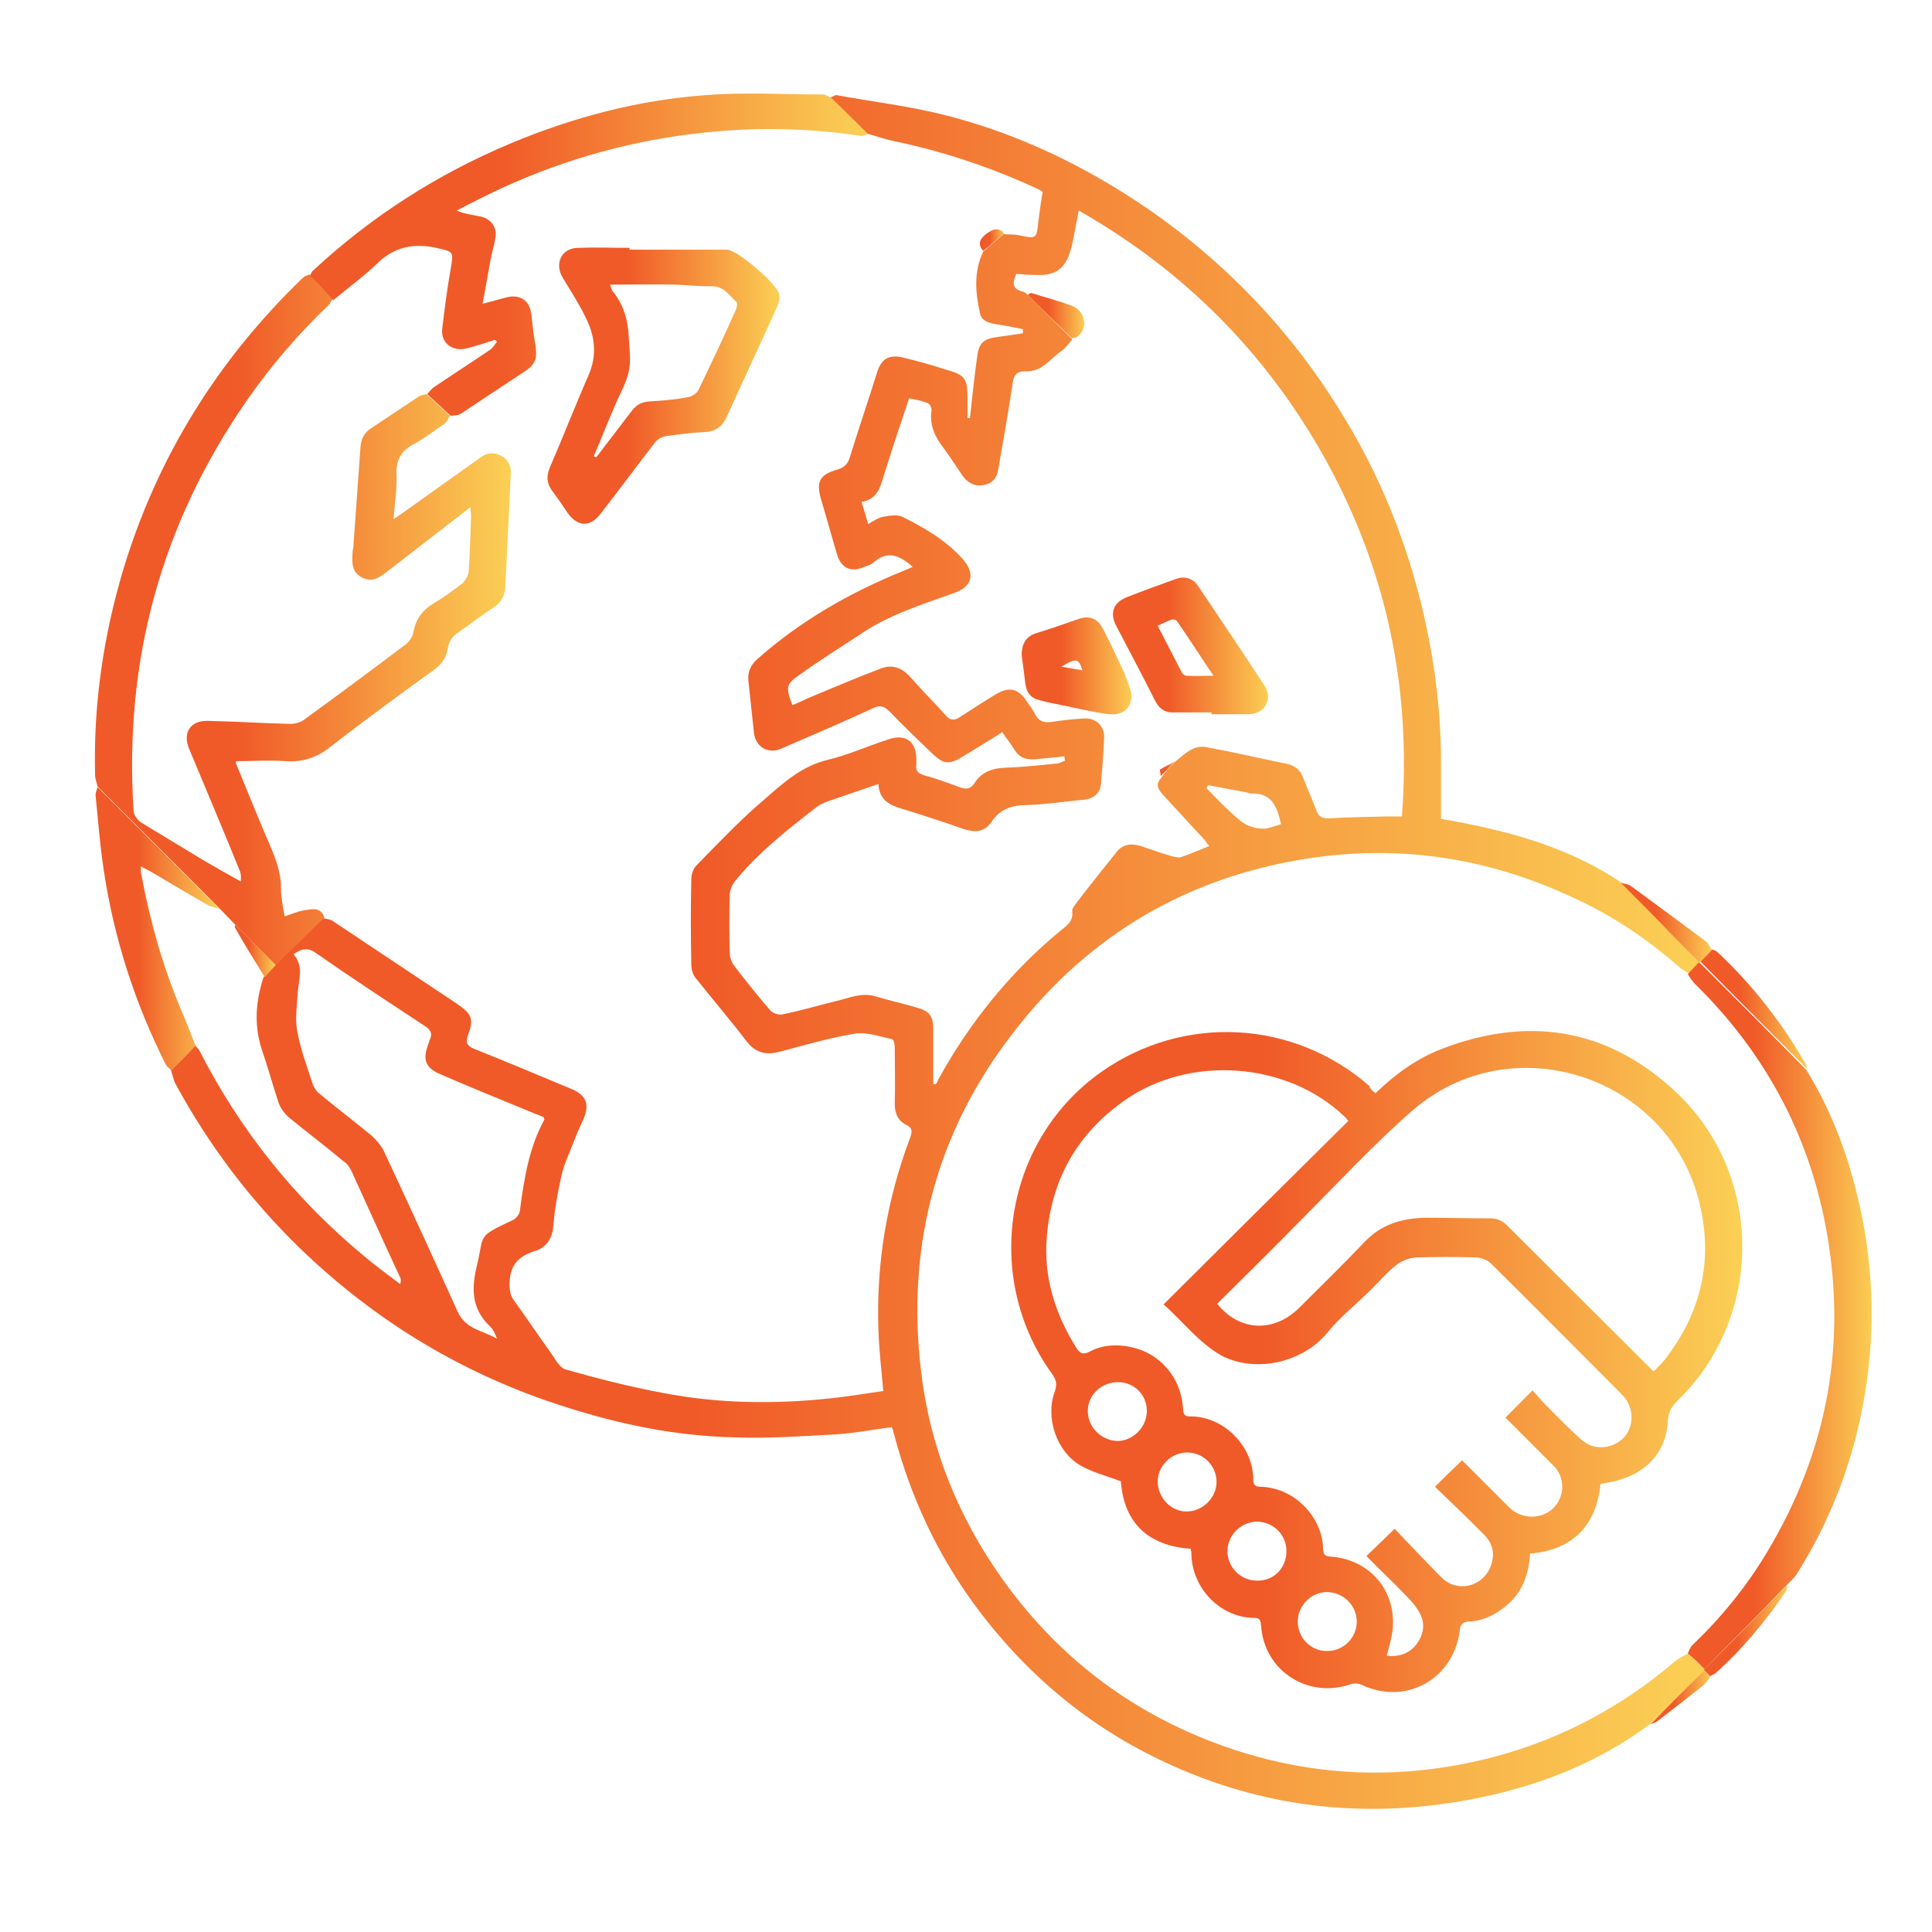 <svg xmlns="http://www.w3.org/2000/svg" xmlns:xlink="http://www.w3.org/1999/xlink" width="50px" height="50px" viewBox="0 0 50 50"><defs><linearGradient id="linear0" gradientUnits="userSpaceOnUse" x1="28.446" y1="158.23" x2="283.336" y2="158.23" gradientTransform="matrix(0.156,0,0,0.156,0,0)"><stop offset="0.342" style="stop-color:rgb(94.118%,35.294%,15.686%);stop-opacity:1;"></stop><stop offset="1" style="stop-color:rgb(98.431%,81.961%,33.333%);stop-opacity:1;"></stop></linearGradient><linearGradient id="linear1" gradientUnits="userSpaceOnUse" x1="15.769" y1="103.064" x2="85.087" y2="103.064" gradientTransform="matrix(0.156,0,0,0.156,0,0)"><stop offset="0.342" style="stop-color:rgb(94.118%,35.294%,15.686%);stop-opacity:1;"></stop><stop offset="1" style="stop-color:rgb(98.431%,81.961%,33.333%);stop-opacity:1;"></stop></linearGradient><linearGradient id="linear2" gradientUnits="userSpaceOnUse" x1="51.438" y1="42.26" x2="144.192" y2="42.26" gradientTransform="matrix(0.156,0,0,0.156,0,0)"><stop offset="0.342" style="stop-color:rgb(94.118%,35.294%,15.686%);stop-opacity:1;"></stop><stop offset="1" style="stop-color:rgb(98.431%,81.961%,33.333%);stop-opacity:1;"></stop></linearGradient><linearGradient id="linear3" gradientUnits="userSpaceOnUse" x1="280.558" y1="218.606" x2="311.202" y2="218.606" gradientTransform="matrix(0.156,0,0,0.156,0,0)"><stop offset="0.342" style="stop-color:rgb(94.118%,35.294%,15.686%);stop-opacity:1;"></stop><stop offset="1" style="stop-color:rgb(98.431%,81.961%,33.333%);stop-opacity:1;"></stop></linearGradient><linearGradient id="linear4" gradientUnits="userSpaceOnUse" x1="15.845" y1="154.335" x2="36.467" y2="154.335" gradientTransform="matrix(0.156,0,0,0.156,0,0)"><stop offset="0.342" style="stop-color:rgb(94.118%,35.294%,15.686%);stop-opacity:1;"></stop><stop offset="1" style="stop-color:rgb(98.431%,81.961%,33.333%);stop-opacity:1;"></stop></linearGradient><linearGradient id="linear5" gradientUnits="userSpaceOnUse" x1="282.638" y1="167.746" x2="300.326" y2="167.746" gradientTransform="matrix(0.156,0,0,0.156,0,0)"><stop offset="0.342" style="stop-color:rgb(94.118%,35.294%,15.686%);stop-opacity:1;"></stop><stop offset="1" style="stop-color:rgb(98.431%,81.961%,33.333%);stop-opacity:1;"></stop></linearGradient><linearGradient id="linear6" gradientUnits="userSpaceOnUse" x1="269.484" y1="153.298" x2="284.488" y2="153.298" gradientTransform="matrix(0.156,0,0,0.156,0,0)"><stop offset="0.342" style="stop-color:rgb(94.118%,35.294%,15.686%);stop-opacity:1;"></stop><stop offset="1" style="stop-color:rgb(98.431%,81.961%,33.333%);stop-opacity:1;"></stop></linearGradient><linearGradient id="linear7" gradientUnits="userSpaceOnUse" x1="283.324" y1="270.977" x2="297.051" y2="270.977" gradientTransform="matrix(0.156,0,0,0.156,0,0)"><stop offset="0.342" style="stop-color:rgb(94.118%,35.294%,15.686%);stop-opacity:1;"></stop><stop offset="1" style="stop-color:rgb(98.431%,81.961%,33.333%);stop-opacity:1;"></stop></linearGradient><linearGradient id="linear8" gradientUnits="userSpaceOnUse" x1="274.337" y1="282.008" x2="284.296" y2="282.008" gradientTransform="matrix(0.156,0,0,0.156,0,0)"><stop offset="0.342" style="stop-color:rgb(94.118%,35.294%,15.686%);stop-opacity:1;"></stop><stop offset="1" style="stop-color:rgb(98.431%,81.961%,33.333%);stop-opacity:1;"></stop></linearGradient><linearGradient id="linear9" gradientUnits="userSpaceOnUse" x1="170.793" y1="52.457" x2="180.179" y2="52.457" gradientTransform="matrix(0.156,0,0,0.156,0,0)"><stop offset="0.342" style="stop-color:rgb(94.118%,35.294%,15.686%);stop-opacity:1;"></stop><stop offset="1" style="stop-color:rgb(98.431%,81.961%,33.333%);stop-opacity:1;"></stop></linearGradient><linearGradient id="linear10" gradientUnits="userSpaceOnUse" x1="38.913" y1="158.06" x2="45.773" y2="158.06" gradientTransform="matrix(0.156,0,0,0.156,0,0)"><stop offset="0.342" style="stop-color:rgb(94.118%,35.294%,15.686%);stop-opacity:1;"></stop><stop offset="1" style="stop-color:rgb(98.431%,81.961%,33.333%);stop-opacity:1;"></stop></linearGradient><linearGradient id="linear11" gradientUnits="userSpaceOnUse" x1="162.825" y1="39.899" x2="166.843" y2="39.899" gradientTransform="matrix(0.156,0,0,0.156,0,0)"><stop offset="0.342" style="stop-color:rgb(94.118%,35.294%,15.686%);stop-opacity:1;"></stop><stop offset="1" style="stop-color:rgb(98.431%,81.961%,33.333%);stop-opacity:1;"></stop></linearGradient><linearGradient id="linear12" gradientUnits="userSpaceOnUse" x1="192.724" y1="127.805" x2="195.303" y2="127.805" gradientTransform="matrix(0.156,0,0,0.156,0,0)"><stop offset="0.342" style="stop-color:rgb(94.118%,35.294%,15.686%);stop-opacity:1;"></stop><stop offset="1" style="stop-color:rgb(98.431%,81.961%,33.333%);stop-opacity:1;"></stop></linearGradient><linearGradient id="linear13" gradientUnits="userSpaceOnUse" x1="90.9" y1="64.096" x2="129.542" y2="64.096" gradientTransform="matrix(0.156,0,0,0.156,0,0)"><stop offset="0.342" style="stop-color:rgb(94.118%,35.294%,15.686%);stop-opacity:1;"></stop><stop offset="1" style="stop-color:rgb(98.431%,81.961%,33.333%);stop-opacity:1;"></stop></linearGradient><linearGradient id="linear14" gradientUnits="userSpaceOnUse" x1="167.834" y1="226.328" x2="289.583" y2="226.328" gradientTransform="matrix(0.156,0,0,0.156,0,0)"><stop offset="0.342" style="stop-color:rgb(94.118%,35.294%,15.686%);stop-opacity:1;"></stop><stop offset="1" style="stop-color:rgb(98.431%,81.961%,33.333%);stop-opacity:1;"></stop></linearGradient><linearGradient id="linear15" gradientUnits="userSpaceOnUse" x1="184.972" y1="107.35" x2="210.795" y2="107.35" gradientTransform="matrix(0.156,0,0,0.156,0,0)"><stop offset="0.342" style="stop-color:rgb(94.118%,35.294%,15.686%);stop-opacity:1;"></stop><stop offset="1" style="stop-color:rgb(98.431%,81.961%,33.333%);stop-opacity:1;"></stop></linearGradient><linearGradient id="linear16" gradientUnits="userSpaceOnUse" x1="169.838" y1="110.665" x2="188.107" y2="110.665" gradientTransform="matrix(0.156,0,0,0.156,0,0)"><stop offset="0.342" style="stop-color:rgb(94.118%,35.294%,15.686%);stop-opacity:1;"></stop><stop offset="1" style="stop-color:rgb(98.431%,81.961%,33.333%);stop-opacity:1;"></stop></linearGradient></defs><g id="surface1"><path style=" stroke:none;fill-rule:nonzero;fill:url(#linear0);" d="M 42.711 44.613 C 41.297 45.672 39.676 46.277 37.949 46.59 C 35.27 47.074 32.668 46.777 30.191 45.625 C 28.168 44.691 26.52 43.305 25.195 41.496 C 24.246 40.191 23.574 38.742 23.156 37.184 C 23.141 37.121 23.125 37.074 23.109 37.012 C 23.109 36.996 23.094 36.965 23.078 36.934 C 22.594 36.996 22.113 37.09 21.645 37.121 C 20.773 37.168 19.898 37.23 19.027 37.199 C 17.535 37.168 16.086 36.875 14.668 36.422 C 12.035 35.598 9.73 34.211 7.738 32.281 C 6.461 31.035 5.402 29.633 4.547 28.059 C 4.484 27.949 4.469 27.812 4.422 27.688 C 4.625 27.469 4.844 27.25 5.047 27.047 C 5.078 27.094 5.121 27.125 5.152 27.172 C 6.199 29.227 7.613 31.004 9.391 32.48 C 9.699 32.746 10.027 32.98 10.355 33.23 C 10.387 33.137 10.371 33.074 10.34 33.027 C 9.918 32.125 9.516 31.223 9.094 30.301 C 9.047 30.207 8.984 30.113 8.891 30.055 C 8.426 29.664 7.926 29.289 7.457 28.902 C 7.352 28.809 7.258 28.668 7.211 28.543 C 7.055 28.074 6.93 27.609 6.773 27.156 C 6.57 26.52 6.617 25.91 6.82 25.289 C 6.914 25.195 7.008 25.086 7.102 24.992 C 7.52 24.586 7.941 24.168 8.363 23.762 C 8.441 23.777 8.531 23.793 8.594 23.824 C 9.668 24.539 10.746 25.258 11.82 25.973 C 12.207 26.238 12.27 26.363 12.113 26.781 C 12.035 27 12.098 27.078 12.301 27.156 C 13.125 27.484 13.969 27.84 14.793 28.184 C 15.168 28.34 15.262 28.574 15.105 28.949 C 15.012 29.148 14.918 29.367 14.84 29.57 C 14.73 29.852 14.59 30.145 14.527 30.441 C 14.434 30.863 14.355 31.281 14.324 31.703 C 14.293 32.062 14.141 32.297 13.812 32.387 C 13.422 32.512 13.203 32.746 13.188 33.184 C 13.188 33.355 13.188 33.496 13.297 33.648 C 13.625 34.102 13.938 34.57 14.262 35.02 C 14.371 35.176 14.48 35.395 14.637 35.441 C 15.461 35.676 16.305 35.891 17.145 36.047 C 18.594 36.328 20.039 36.344 21.504 36.188 C 21.957 36.141 22.406 36.062 22.859 36 C 22.812 35.457 22.75 34.941 22.734 34.43 C 22.672 32.699 22.953 31.035 23.559 29.43 C 23.605 29.289 23.621 29.195 23.465 29.117 C 23.234 29.008 23.156 28.809 23.156 28.559 C 23.172 28.074 23.156 27.578 23.156 27.094 C 23.156 27.016 23.125 26.891 23.078 26.891 C 22.766 26.828 22.438 26.703 22.129 26.75 C 21.473 26.859 20.82 27.047 20.18 27.219 C 19.824 27.312 19.559 27.25 19.324 26.953 C 18.902 26.395 18.438 25.863 18 25.305 C 17.922 25.211 17.891 25.07 17.891 24.961 C 17.875 24.23 17.875 23.48 17.891 22.75 C 17.891 22.641 17.938 22.484 18.016 22.406 C 18.594 21.816 19.168 21.207 19.793 20.68 C 20.273 20.258 20.758 19.824 21.41 19.668 C 21.941 19.543 22.453 19.309 22.984 19.137 C 23.434 18.98 23.715 19.184 23.715 19.652 C 23.715 19.699 23.715 19.73 23.715 19.777 C 23.684 19.961 23.777 20.023 23.934 20.07 C 24.23 20.148 24.523 20.258 24.82 20.367 C 25.008 20.445 25.133 20.414 25.227 20.258 C 25.398 19.992 25.66 19.887 25.973 19.871 C 26.426 19.855 26.875 19.809 27.328 19.762 C 27.406 19.762 27.484 19.715 27.562 19.684 C 27.562 19.652 27.547 19.621 27.547 19.574 C 27.297 19.605 27.031 19.621 26.781 19.652 C 26.551 19.668 26.379 19.605 26.254 19.402 C 26.16 19.246 26.051 19.121 25.941 18.949 C 25.582 19.168 25.242 19.387 24.898 19.59 C 24.57 19.793 24.418 19.777 24.137 19.512 C 23.762 19.152 23.387 18.793 23.031 18.422 C 22.891 18.281 22.781 18.234 22.594 18.328 C 21.816 18.688 21.023 19.027 20.227 19.371 C 19.887 19.527 19.559 19.34 19.512 18.965 C 19.465 18.531 19.418 18.078 19.371 17.641 C 19.34 17.41 19.418 17.223 19.59 17.066 C 20.711 16.07 21.988 15.34 23.371 14.777 C 23.449 14.746 23.527 14.715 23.621 14.668 C 23.297 14.387 22.984 14.23 22.625 14.543 C 22.562 14.605 22.469 14.637 22.375 14.668 C 22.035 14.824 21.77 14.715 21.66 14.34 C 21.52 13.875 21.395 13.406 21.254 12.941 C 21.113 12.457 21.207 12.285 21.691 12.145 C 21.848 12.098 21.941 12.004 21.988 11.852 C 22.219 11.102 22.469 10.371 22.703 9.625 C 22.812 9.281 23.016 9.172 23.355 9.25 C 23.746 9.344 24.137 9.453 24.523 9.578 C 24.961 9.699 25.039 9.809 25.039 10.277 C 25.039 10.465 25.039 10.637 25.039 10.82 C 25.055 10.82 25.086 10.82 25.102 10.82 C 25.164 10.293 25.211 9.762 25.289 9.234 C 25.336 8.859 25.461 8.766 25.832 8.719 C 26.051 8.688 26.254 8.656 26.473 8.625 C 26.473 8.594 26.473 8.547 26.473 8.52 C 26.254 8.473 26.02 8.426 25.801 8.395 C 25.613 8.363 25.414 8.316 25.367 8.129 C 25.242 7.582 25.195 7.039 25.445 6.508 C 25.613 6.352 25.801 6.215 25.973 6.059 C 26.113 6.074 26.254 6.059 26.379 6.09 C 26.828 6.184 26.828 6.184 26.875 5.715 C 26.906 5.465 26.938 5.23 26.984 4.969 C 26.969 4.953 26.922 4.922 26.859 4.891 C 25.676 4.344 24.445 3.926 23.172 3.66 C 22.922 3.613 22.672 3.52 22.438 3.457 C 22.129 3.145 21.801 2.836 21.488 2.523 C 21.551 2.508 21.598 2.461 21.645 2.461 C 22.578 2.633 23.512 2.742 24.434 2.973 C 26.348 3.457 28.09 4.297 29.727 5.418 C 31.812 6.867 33.512 8.672 34.816 10.852 C 35.676 12.27 36.297 13.781 36.719 15.383 C 37.09 16.816 37.293 18.266 37.293 19.73 C 37.293 20.211 37.293 20.68 37.293 21.191 C 38.914 21.473 40.531 21.879 41.965 22.844 C 42.324 23.219 42.695 23.574 43.055 23.949 C 43.367 24.262 43.68 24.57 43.988 24.898 C 43.895 24.992 43.801 25.102 43.711 25.195 C 43.648 25.148 43.57 25.117 43.508 25.07 C 42.664 24.324 41.746 23.699 40.719 23.234 C 38.461 22.172 36.109 21.832 33.648 22.25 C 30.707 22.75 28.277 24.168 26.41 26.488 C 24.277 29.117 23.434 32.156 23.84 35.52 C 24.074 37.465 24.789 39.238 25.926 40.844 C 27.266 42.727 28.992 44.113 31.129 44.984 C 33.324 45.875 35.582 46.105 37.918 45.641 C 39.957 45.234 41.762 44.348 43.352 42.992 C 43.461 42.898 43.586 42.852 43.695 42.789 C 43.832 42.93 43.973 43.07 44.129 43.195 C 44.129 43.211 44.129 43.211 44.129 43.227 C 43.648 43.68 43.18 44.145 42.711 44.613 Z M 30.41 19.715 C 30.66 19.512 30.895 19.262 31.238 19.34 C 31.922 19.465 32.59 19.621 33.277 19.762 C 33.512 19.809 33.648 19.914 33.727 20.133 C 33.836 20.414 33.961 20.695 34.07 20.977 C 34.133 21.16 34.258 21.191 34.445 21.176 C 34.926 21.145 35.41 21.145 35.906 21.129 C 36.016 21.129 36.141 21.129 36.281 21.129 C 36.547 17.641 35.812 14.418 34.039 11.43 C 32.527 8.891 30.488 6.914 27.918 5.449 C 27.84 5.824 27.797 6.152 27.703 6.492 C 27.562 6.961 27.312 7.133 26.828 7.117 C 26.66 7.117 26.488 7.102 26.301 7.086 C 26.207 7.305 26.176 7.488 26.488 7.551 C 26.535 7.566 26.566 7.613 26.613 7.645 C 26.984 8.02 27.375 8.41 27.75 8.781 C 27.656 8.891 27.578 9.016 27.453 9.094 C 27.172 9.297 26.953 9.625 26.566 9.609 C 26.238 9.594 26.223 9.793 26.191 10.027 C 26.082 10.746 25.957 11.445 25.832 12.16 C 25.801 12.363 25.676 12.52 25.461 12.551 C 25.227 12.598 25.055 12.504 24.914 12.316 C 24.742 12.066 24.586 11.82 24.402 11.57 C 24.184 11.289 24.059 10.992 24.105 10.637 C 24.121 10.574 24.074 10.465 24.012 10.434 C 23.855 10.371 23.699 10.34 23.527 10.309 C 23.297 10.992 23.078 11.648 22.875 12.301 C 22.781 12.613 22.703 12.926 22.297 12.988 C 22.359 13.188 22.406 13.359 22.469 13.562 C 22.609 13.484 22.734 13.391 22.859 13.375 C 23.016 13.344 23.219 13.312 23.355 13.375 C 23.918 13.656 24.461 13.969 24.898 14.449 C 25.242 14.824 25.18 15.168 24.711 15.34 C 23.855 15.648 22.984 15.914 22.219 16.445 C 21.707 16.785 21.176 17.113 20.68 17.473 C 20.336 17.703 20.336 17.812 20.508 18.25 C 20.664 18.188 20.82 18.109 20.961 18.047 C 21.566 17.797 22.172 17.535 22.797 17.301 C 23.078 17.191 23.324 17.27 23.543 17.504 C 23.855 17.859 24.184 18.188 24.492 18.531 C 24.602 18.656 24.711 18.641 24.836 18.562 C 25.148 18.359 25.461 18.156 25.77 17.969 C 26.113 17.766 26.348 17.812 26.566 18.141 C 26.645 18.25 26.734 18.375 26.797 18.5 C 26.891 18.672 27.016 18.703 27.188 18.688 C 27.484 18.641 27.766 18.609 28.059 18.594 C 28.371 18.578 28.59 18.793 28.574 19.105 C 28.559 19.496 28.527 19.871 28.496 20.258 C 28.48 20.523 28.324 20.664 28.059 20.695 C 27.562 20.742 27.062 20.82 26.566 20.836 C 26.176 20.836 25.879 20.945 25.66 21.27 C 25.477 21.535 25.242 21.551 24.945 21.457 C 24.418 21.27 23.887 21.098 23.34 20.93 C 23.016 20.836 22.75 20.695 22.734 20.289 C 22.312 20.43 21.926 20.57 21.551 20.695 C 21.41 20.742 21.27 20.789 21.16 20.867 C 20.398 21.457 19.637 22.051 19.027 22.797 C 18.949 22.891 18.887 23.031 18.887 23.156 C 18.871 23.652 18.871 24.168 18.887 24.664 C 18.887 24.773 18.934 24.914 19.012 25.008 C 19.309 25.398 19.621 25.785 19.945 26.16 C 20.008 26.223 20.148 26.27 20.242 26.254 C 20.711 26.16 21.176 26.02 21.629 25.91 C 21.973 25.832 22.297 25.676 22.656 25.785 C 23.016 25.895 23.387 25.973 23.746 26.082 C 24.043 26.16 24.152 26.301 24.152 26.613 C 24.152 26.922 24.152 27.234 24.152 27.547 C 24.152 27.719 24.152 27.887 24.152 28.059 C 24.199 28.059 24.215 28.059 24.215 28.059 C 24.246 28.027 24.262 27.996 24.277 27.949 C 25.086 26.473 26.129 25.18 27.422 24.105 C 27.594 23.965 27.781 23.855 27.75 23.59 C 27.734 23.527 27.812 23.434 27.855 23.371 C 28.184 22.938 28.527 22.516 28.871 22.082 C 29.039 21.848 29.258 21.816 29.523 21.895 C 29.789 21.988 30.07 22.082 30.332 22.16 C 30.395 22.172 30.488 22.203 30.551 22.188 C 30.801 22.098 31.035 22.004 31.297 21.895 C 31.238 21.832 31.207 21.785 31.176 21.738 C 30.816 21.348 30.441 20.945 30.086 20.555 C 29.977 20.43 29.898 20.305 30.039 20.148 C 30.16 19.961 30.285 19.84 30.41 19.715 Z M 14.078 28.918 C 13.984 28.871 13.906 28.84 13.812 28.809 C 12.988 28.465 12.16 28.137 11.352 27.781 C 11.039 27.641 10.945 27.438 11.055 27.109 C 11.07 27.047 11.102 26.984 11.117 26.922 C 11.195 26.766 11.164 26.66 10.992 26.551 C 10.043 25.926 9.094 25.305 8.176 24.664 C 7.957 24.508 7.801 24.555 7.598 24.695 C 7.863 25.008 7.738 25.336 7.707 25.66 C 7.691 26.004 7.629 26.348 7.691 26.676 C 7.77 27.141 7.941 27.578 8.082 28.027 C 8.113 28.121 8.176 28.23 8.254 28.293 C 8.703 28.668 9.156 29.008 9.609 29.383 C 9.73 29.492 9.855 29.633 9.934 29.789 C 10.574 31.16 11.211 32.543 11.836 33.93 C 12.051 34.414 12.504 34.43 12.863 34.648 C 12.816 34.523 12.77 34.414 12.691 34.336 C 12.223 33.898 12.191 33.402 12.332 32.793 C 12.551 31.938 12.301 32.031 13.266 31.578 C 13.344 31.547 13.438 31.438 13.453 31.344 C 13.562 30.52 13.688 29.695 14.094 28.965 C 14.078 28.965 14.078 28.965 14.078 28.918 Z M 33.152 21.332 C 33.059 20.898 32.918 20.508 32.387 20.539 C 32.344 20.539 32.312 20.523 32.266 20.508 C 31.938 20.445 31.594 20.383 31.266 20.32 C 31.25 20.352 31.238 20.367 31.223 20.398 C 31.5 20.68 31.781 20.977 32.078 21.223 C 32.219 21.348 32.418 21.426 32.605 21.441 C 32.793 21.473 32.965 21.379 33.152 21.332 Z M 33.152 21.332 "></path><path style=" stroke:none;fill-rule:nonzero;fill:url(#linear1);" d="M 8.395 23.746 C 7.973 24.152 7.551 24.57 7.133 24.977 C 6.789 24.633 6.43 24.277 6.09 23.934 C 5.949 23.793 5.824 23.652 5.684 23.512 C 4.625 22.453 3.582 21.41 2.523 20.352 C 2.508 20.258 2.461 20.164 2.461 20.055 C 2.414 18.219 2.68 16.43 3.207 14.684 C 4.094 11.789 5.652 9.297 7.832 7.195 C 7.879 7.148 7.941 7.133 8.004 7.102 C 8.207 7.32 8.41 7.535 8.609 7.738 C 8.578 7.785 8.547 7.832 8.52 7.879 C 7.723 8.641 7.008 9.469 6.383 10.371 C 4.172 13.562 3.207 17.098 3.457 20.977 C 3.457 21.082 3.551 21.207 3.629 21.27 C 4.156 21.598 4.688 21.91 5.215 22.234 C 5.559 22.438 5.902 22.625 6.23 22.812 C 6.246 22.672 6.23 22.578 6.184 22.484 C 5.762 21.441 5.324 20.414 4.891 19.371 C 4.719 18.949 4.938 18.641 5.387 18.656 C 6.105 18.672 6.82 18.719 7.52 18.734 C 7.629 18.734 7.754 18.703 7.848 18.641 C 8.734 18 9.609 17.348 10.48 16.691 C 10.59 16.613 10.684 16.477 10.699 16.352 C 10.762 16.039 10.914 15.805 11.195 15.633 C 11.461 15.477 11.711 15.293 11.957 15.105 C 12.035 15.043 12.113 14.902 12.129 14.809 C 12.16 14.324 12.176 13.844 12.191 13.344 C 12.191 13.281 12.176 13.219 12.176 13.125 C 11.445 13.688 10.746 14.23 10.059 14.762 C 9.855 14.918 9.656 15.09 9.375 14.949 C 9.094 14.809 9.109 14.559 9.125 14.293 C 9.125 14.262 9.125 14.23 9.141 14.203 C 9.203 13.328 9.266 12.457 9.328 11.586 C 9.344 11.352 9.422 11.195 9.625 11.07 C 10.027 10.805 10.434 10.527 10.836 10.262 C 10.898 10.23 10.961 10.215 11.039 10.199 C 11.242 10.387 11.445 10.574 11.648 10.762 C 11.602 10.82 11.57 10.914 11.508 10.961 C 11.242 11.148 10.992 11.336 10.715 11.492 C 10.371 11.664 10.246 11.914 10.262 12.285 C 10.277 12.645 10.215 13.02 10.184 13.438 C 10.293 13.359 10.371 13.312 10.434 13.266 C 11.102 12.785 11.773 12.316 12.441 11.836 C 12.613 11.711 12.801 11.695 12.988 11.805 C 13.156 11.898 13.234 12.066 13.219 12.27 C 13.172 13.234 13.125 14.203 13.078 15.168 C 13.066 15.398 12.988 15.586 12.77 15.727 C 12.473 15.914 12.176 16.148 11.883 16.352 C 11.711 16.461 11.617 16.598 11.586 16.785 C 11.555 17.004 11.445 17.176 11.258 17.316 C 10.355 17.969 9.453 18.625 8.578 19.309 C 8.207 19.605 7.848 19.73 7.383 19.699 C 6.961 19.668 6.523 19.699 6.105 19.699 C 6.105 19.715 6.105 19.762 6.121 19.793 C 6.352 20.352 6.586 20.93 6.82 21.488 C 7.023 21.973 7.273 22.438 7.273 23 C 7.273 23.234 7.32 23.465 7.367 23.715 C 7.551 23.652 7.707 23.59 7.863 23.559 C 8.082 23.527 8.301 23.465 8.395 23.746 Z M 8.395 23.746 "></path><path style=" stroke:none;fill-rule:nonzero;fill:url(#linear2);" d="M 11.664 10.762 C 11.461 10.574 11.258 10.387 11.055 10.199 C 11.117 10.137 11.164 10.059 11.242 10.012 C 11.727 9.684 12.207 9.375 12.691 9.047 C 12.754 9 12.801 8.922 12.863 8.844 C 12.848 8.828 12.832 8.812 12.801 8.797 C 12.566 8.875 12.316 8.953 12.082 9.016 C 11.711 9.109 11.398 8.875 11.445 8.504 C 11.508 7.988 11.57 7.473 11.664 6.961 C 11.742 6.492 11.742 6.523 11.289 6.414 C 10.715 6.289 10.215 6.383 9.777 6.805 C 9.422 7.148 9.016 7.441 8.625 7.77 C 8.426 7.551 8.223 7.336 8.02 7.133 C 8.051 7.086 8.066 7.023 8.113 6.992 C 9.609 5.605 11.305 4.516 13.188 3.723 C 14.824 3.035 16.52 2.586 18.281 2.461 C 19.277 2.383 20.289 2.445 21.301 2.445 C 21.379 2.445 21.441 2.508 21.52 2.539 C 21.832 2.848 22.16 3.16 22.469 3.473 C 22.406 3.488 22.344 3.52 22.297 3.52 C 20.961 3.316 19.637 3.285 18.281 3.426 C 16.43 3.613 14.684 4.094 13.004 4.859 C 12.598 5.047 12.207 5.246 11.82 5.449 C 12.035 5.543 12.238 5.559 12.441 5.605 C 12.723 5.668 12.879 5.902 12.816 6.184 C 12.785 6.367 12.723 6.555 12.691 6.742 C 12.629 7.102 12.566 7.457 12.488 7.863 C 12.723 7.801 12.895 7.754 13.066 7.707 C 13.438 7.598 13.703 7.754 13.75 8.129 C 13.781 8.41 13.812 8.672 13.859 8.953 C 13.906 9.266 13.859 9.422 13.609 9.594 C 13.051 9.965 12.473 10.34 11.914 10.715 C 11.82 10.762 11.742 10.746 11.664 10.762 Z M 11.664 10.762 "></path><path style=" stroke:none;fill-rule:nonzero;fill:url(#linear3);" d="M 44.113 43.195 C 43.973 43.055 43.832 42.914 43.68 42.789 C 43.711 42.727 43.742 42.633 43.785 42.59 C 44.535 41.871 45.188 41.078 45.719 40.191 C 47.305 37.559 47.82 34.723 47.242 31.703 C 46.777 29.273 45.625 27.188 43.863 25.461 C 43.785 25.383 43.742 25.305 43.68 25.211 C 43.77 25.117 43.863 25.008 43.957 24.914 C 43.957 24.914 43.973 24.914 43.973 24.914 L 43.988 24.914 C 44.906 25.832 45.828 26.75 46.746 27.688 C 47.508 28.918 47.961 30.27 48.227 31.688 C 48.473 33.027 48.504 34.383 48.316 35.723 C 48.07 37.512 47.477 39.18 46.512 40.719 C 46.434 40.844 46.324 40.938 46.23 41.031 C 45.547 41.746 44.832 42.465 44.113 43.195 Z M 44.113 43.195 "></path><path style=" stroke:none;fill-rule:nonzero;fill:url(#linear4);" d="M 2.523 20.367 C 3.582 21.426 4.625 22.469 5.684 23.527 C 5.574 23.48 5.449 23.465 5.34 23.402 C 4.859 23.125 4.391 22.844 3.91 22.562 C 3.832 22.516 3.754 22.484 3.645 22.422 C 3.645 22.531 3.645 22.578 3.66 22.641 C 3.879 23.824 4.203 24.977 4.672 26.098 C 4.812 26.426 4.938 26.75 5.062 27.062 C 4.859 27.281 4.641 27.5 4.438 27.703 C 4.391 27.656 4.328 27.609 4.297 27.562 C 3.488 25.957 2.941 24.262 2.68 22.484 C 2.586 21.863 2.539 21.238 2.477 20.617 C 2.461 20.523 2.508 20.445 2.523 20.367 Z M 2.523 20.367 "></path><path style=" stroke:none;fill-rule:nonzero;fill:url(#linear5);" d="M 46.762 27.656 C 45.844 26.734 44.922 25.816 44.004 24.883 C 44.098 24.773 44.191 24.68 44.301 24.57 C 44.348 24.586 44.41 24.602 44.441 24.633 C 45.359 25.492 46.121 26.473 46.746 27.562 C 46.762 27.594 46.762 27.625 46.762 27.656 Z M 46.762 27.656 "></path><path style=" stroke:none;fill-rule:nonzero;fill:url(#linear6);" d="M 44.301 24.586 C 44.207 24.695 44.113 24.789 44.004 24.898 C 44.004 24.898 43.988 24.898 43.988 24.898 C 43.988 24.898 43.973 24.898 43.973 24.898 C 43.664 24.586 43.352 24.277 43.039 23.949 C 42.68 23.574 42.309 23.219 41.949 22.844 C 42.027 22.875 42.121 22.875 42.199 22.922 C 42.852 23.402 43.508 23.887 44.16 24.371 C 44.223 24.434 44.254 24.508 44.301 24.586 Z M 44.301 24.586 "></path><path style=" stroke:none;fill-rule:nonzero;fill:url(#linear7);" d="M 44.113 43.195 C 44.832 42.48 45.547 41.746 46.246 41.031 C 46.246 41.078 46.246 41.141 46.215 41.188 C 45.688 41.965 45.094 42.68 44.395 43.305 C 44.348 43.336 44.301 43.352 44.254 43.383 C 44.207 43.336 44.16 43.273 44.098 43.227 C 44.113 43.211 44.113 43.195 44.113 43.195 Z M 44.113 43.195 "></path><path style=" stroke:none;fill-rule:nonzero;fill:url(#linear8);" d="M 44.113 43.227 C 44.16 43.273 44.207 43.336 44.27 43.383 C 44.207 43.461 44.16 43.555 44.082 43.617 C 43.695 43.926 43.289 44.238 42.883 44.551 C 42.836 44.582 42.773 44.598 42.711 44.629 C 43.18 44.145 43.648 43.68 44.113 43.227 Z M 44.113 43.227 "></path><path style=" stroke:none;fill-rule:nonzero;fill:url(#linear9);" d="M 26.598 7.629 C 26.629 7.613 26.66 7.582 26.691 7.582 C 27.031 7.691 27.391 7.785 27.734 7.91 C 28.105 8.051 28.168 8.52 27.871 8.719 C 27.84 8.75 27.781 8.734 27.734 8.75 C 27.359 8.379 26.969 8.004 26.598 7.629 Z M 26.598 7.629 "></path><path style=" stroke:none;fill-rule:nonzero;fill:url(#linear10);" d="M 6.852 25.289 C 6.586 24.852 6.32 24.434 6.074 23.996 C 6.074 23.98 6.09 23.965 6.09 23.934 C 6.43 24.277 6.789 24.633 7.133 24.977 C 7.039 25.086 6.945 25.18 6.852 25.289 Z M 6.852 25.289 "></path><path style=" stroke:none;fill-rule:nonzero;fill:url(#linear11);" d="M 25.445 6.492 C 25.273 6.305 25.383 6.152 25.539 6.043 C 25.676 5.949 25.832 5.855 25.988 6.043 C 25.801 6.199 25.629 6.336 25.445 6.492 Z M 25.445 6.492 "></path><path style=" stroke:none;fill-rule:nonzero;fill:url(#linear12);" d="M 30.039 20.086 C 30.039 20.023 30.008 19.93 30.023 19.914 C 30.145 19.84 30.285 19.777 30.41 19.699 C 30.285 19.84 30.16 19.961 30.039 20.086 Z M 30.039 20.086 "></path><path style=" stroke:none;fill-rule:nonzero;fill:url(#linear13);" d="M 16.289 6.461 C 17.113 6.461 17.953 6.461 18.777 6.461 C 18.793 6.461 18.809 6.461 18.824 6.461 C 19.09 6.477 20.117 7.352 20.164 7.613 C 20.18 7.707 20.164 7.832 20.117 7.926 C 19.684 8.891 19.23 9.855 18.793 10.82 C 18.688 11.039 18.516 11.164 18.266 11.18 C 17.906 11.195 17.566 11.242 17.223 11.289 C 17.129 11.305 17.02 11.367 16.957 11.445 C 16.488 12.051 16.023 12.676 15.555 13.281 C 15.277 13.656 14.949 13.641 14.684 13.266 C 14.559 13.078 14.434 12.895 14.293 12.707 C 14.141 12.504 14.141 12.316 14.23 12.098 C 14.574 11.305 14.887 10.496 15.23 9.715 C 15.461 9.188 15.398 8.688 15.152 8.207 C 14.98 7.848 14.762 7.52 14.559 7.18 C 14.34 6.805 14.543 6.414 14.965 6.414 C 15.414 6.398 15.852 6.414 16.305 6.414 C 16.289 6.43 16.289 6.445 16.289 6.461 Z M 15.789 7.367 C 15.82 7.457 15.836 7.52 15.867 7.551 C 16.148 7.895 16.258 8.316 16.273 8.734 C 16.289 9.031 16.336 9.328 16.273 9.609 C 16.211 9.918 16.039 10.199 15.914 10.496 C 15.727 10.93 15.555 11.367 15.367 11.805 C 15.383 11.82 15.398 11.82 15.43 11.836 C 15.477 11.773 15.539 11.695 15.586 11.633 C 15.836 11.305 16.086 10.977 16.336 10.652 C 16.461 10.48 16.598 10.402 16.816 10.387 C 17.145 10.371 17.488 10.34 17.812 10.277 C 17.906 10.262 18.031 10.184 18.078 10.09 C 18.406 9.406 18.734 8.719 19.043 8.02 C 19.074 7.957 19.09 7.832 19.059 7.816 C 18.871 7.645 18.734 7.41 18.438 7.41 C 18.125 7.41 17.812 7.383 17.504 7.367 C 16.957 7.352 16.398 7.367 15.789 7.367 Z M 15.789 7.367 "></path><path style=" stroke:none;fill-rule:nonzero;fill:url(#linear14);" d="M 35.598 28.293 C 36.109 27.797 36.672 27.391 37.324 27.141 C 39.52 26.301 41.543 26.598 43.289 28.184 C 45.656 30.316 45.688 34.055 43.398 36.266 C 43.258 36.406 43.18 36.547 43.164 36.766 C 43.117 37.684 42.48 38.273 41.422 38.398 C 41.312 39.488 40.703 40.113 39.598 40.207 C 39.566 40.75 39.395 41.219 38.977 41.559 C 38.695 41.793 38.383 41.949 38.027 41.965 C 37.855 41.965 37.793 42.043 37.777 42.199 C 37.621 43.461 36.375 44.145 35.238 43.602 C 35.16 43.57 35.051 43.555 34.957 43.586 C 33.852 43.973 32.715 43.242 32.637 42.074 C 32.621 41.949 32.621 41.871 32.465 41.871 C 31.609 41.871 30.832 41.125 30.832 40.176 C 30.832 40.145 30.816 40.129 30.816 40.082 C 29.695 40.004 29.086 39.395 29.008 38.336 C 28.637 38.195 28.262 38.102 27.949 37.918 C 27.344 37.559 27.047 36.688 27.297 36.016 C 27.359 35.828 27.344 35.723 27.234 35.566 C 25.414 33.059 25.988 29.508 28.512 27.734 C 30.645 26.238 33.48 26.395 35.441 28.105 C 35.457 28.184 35.52 28.23 35.598 28.293 Z M 30.113 33.758 C 31.719 32.156 33.309 30.582 34.895 29.008 C 34.848 28.965 34.832 28.918 34.801 28.902 C 33.309 27.469 30.785 27.297 29.102 28.48 C 27.887 29.336 27.219 30.504 27.094 31.984 C 27 33.027 27.297 33.992 27.855 34.879 C 27.949 35.035 28.043 35.066 28.215 34.973 C 28.543 34.801 28.918 34.785 29.273 34.863 C 30.023 35.02 30.551 35.645 30.613 36.406 C 30.629 36.516 30.598 36.656 30.785 36.656 C 31.656 36.641 32.434 37.418 32.434 38.289 C 32.434 38.414 32.48 38.477 32.605 38.477 C 33.523 38.492 34.227 39.285 34.242 40.082 C 34.242 40.223 34.289 40.285 34.445 40.285 C 35.426 40.359 36.109 41.125 36.047 42.105 C 36.031 42.355 35.953 42.59 35.891 42.852 C 36.188 42.883 36.453 42.805 36.641 42.574 C 36.828 42.34 36.891 42.059 36.766 41.793 C 36.672 41.59 36.516 41.422 36.359 41.266 C 36.031 40.922 35.691 40.609 35.363 40.27 C 35.613 40.035 35.828 39.816 36.094 39.566 C 36.484 39.973 36.891 40.406 37.293 40.812 C 37.699 41.234 38.383 41.078 38.586 40.516 C 38.695 40.207 38.633 39.941 38.398 39.707 C 37.98 39.285 37.559 38.883 37.137 38.477 C 37.387 38.227 37.605 38.012 37.84 37.793 C 38.242 38.195 38.664 38.617 39.07 39.023 C 39.379 39.316 39.879 39.332 40.191 39.039 C 40.5 38.742 40.516 38.242 40.207 37.934 C 40.051 37.777 39.895 37.621 39.738 37.465 C 39.473 37.199 39.207 36.934 38.961 36.688 C 39.195 36.453 39.41 36.234 39.66 35.984 C 39.801 36.125 39.926 36.297 40.082 36.438 C 40.375 36.734 40.656 37.027 40.969 37.293 C 41.297 37.559 41.777 37.48 42.043 37.184 C 42.309 36.875 42.277 36.391 41.98 36.094 C 40.844 34.957 39.723 33.82 38.586 32.699 C 38.492 32.605 38.32 32.543 38.195 32.543 C 37.684 32.527 37.152 32.527 36.641 32.543 C 36.453 32.559 36.25 32.637 36.109 32.762 C 35.891 32.934 35.707 33.152 35.504 33.355 C 35.113 33.742 34.676 34.086 34.336 34.508 C 33.711 35.254 32.527 35.535 31.641 35.098 C 31.02 34.754 30.645 34.227 30.113 33.758 Z M 31.5 33.742 C 32.078 34.461 32.965 34.492 33.617 33.852 C 34.18 33.293 34.754 32.73 35.301 32.156 C 35.738 31.688 36.266 31.531 36.875 31.516 C 37.434 31.516 38.012 31.531 38.57 31.531 C 38.758 31.531 38.883 31.594 39.008 31.719 C 40.27 32.98 41.527 34.227 42.789 35.488 C 42.805 35.473 42.836 35.457 42.867 35.426 C 42.93 35.348 43.008 35.285 43.07 35.207 C 44.004 34.008 44.348 32.668 43.988 31.16 C 43.211 27.84 39.117 26.504 36.547 28.746 C 35.551 29.617 34.66 30.582 33.727 31.516 C 32.996 32.266 32.25 32.996 31.5 33.742 Z M 35.113 41.965 C 35.113 41.543 34.754 41.203 34.336 41.203 C 33.93 41.203 33.586 41.559 33.586 41.965 C 33.586 42.387 33.93 42.742 34.352 42.727 C 34.77 42.727 35.113 42.387 35.113 41.965 Z M 29.68 36.516 C 29.68 36.094 29.352 35.77 28.934 35.77 C 28.512 35.77 28.152 36.094 28.152 36.516 C 28.152 36.934 28.496 37.277 28.918 37.293 C 29.32 37.293 29.68 36.934 29.68 36.516 Z M 31.484 38.352 C 31.484 37.934 31.145 37.59 30.723 37.59 C 30.316 37.59 29.961 37.934 29.961 38.336 C 29.961 38.758 30.301 39.117 30.707 39.117 C 31.129 39.117 31.484 38.758 31.484 38.352 Z M 33.293 40.145 C 33.293 39.723 32.965 39.395 32.543 39.379 C 32.125 39.379 31.766 39.723 31.766 40.145 C 31.766 40.562 32.109 40.906 32.527 40.906 C 32.965 40.922 33.293 40.578 33.293 40.145 Z M 33.293 40.145 "></path><path style=" stroke:none;fill-rule:nonzero;fill:url(#linear15);" d="M 31.359 18.438 C 31.02 18.438 30.691 18.438 30.348 18.438 C 30.129 18.438 29.992 18.328 29.898 18.141 C 29.57 17.488 29.227 16.848 28.887 16.195 C 28.715 15.867 28.809 15.602 29.148 15.461 C 29.57 15.293 30.008 15.137 30.441 14.98 C 30.676 14.902 30.879 14.965 31.02 15.184 C 31.594 16.039 32.172 16.895 32.73 17.75 C 32.949 18.094 32.73 18.484 32.312 18.484 C 32.156 18.484 32 18.484 31.828 18.484 C 31.672 18.484 31.516 18.484 31.344 18.484 C 31.359 18.469 31.359 18.453 31.359 18.438 Z M 29.961 16.195 C 30.176 16.613 30.379 17.004 30.582 17.395 C 30.598 17.441 30.66 17.488 30.707 17.488 C 30.926 17.504 31.129 17.488 31.406 17.488 C 31.066 16.988 30.77 16.52 30.457 16.07 C 30.441 16.039 30.348 16.023 30.316 16.039 C 30.207 16.07 30.102 16.133 29.961 16.195 Z M 29.961 16.195 "></path><path style=" stroke:none;fill-rule:nonzero;fill:url(#linear16);" d="M 26.441 16.957 C 26.441 16.645 26.566 16.461 26.828 16.383 C 27.188 16.273 27.547 16.148 27.902 16.023 C 28.152 15.93 28.387 15.977 28.527 16.242 C 28.73 16.613 28.902 17.004 29.086 17.395 C 29.148 17.535 29.195 17.672 29.242 17.812 C 29.383 18.203 29.133 18.531 28.715 18.484 C 28.324 18.438 27.934 18.344 27.562 18.266 C 27.344 18.219 27.141 18.188 26.922 18.125 C 26.691 18.078 26.566 17.938 26.535 17.688 C 26.504 17.441 26.473 17.176 26.441 16.957 Z M 27.469 17.254 C 27.672 17.285 27.828 17.316 28.012 17.348 C 27.918 17.035 27.855 17.02 27.469 17.254 Z M 27.469 17.254 "></path></g></svg>